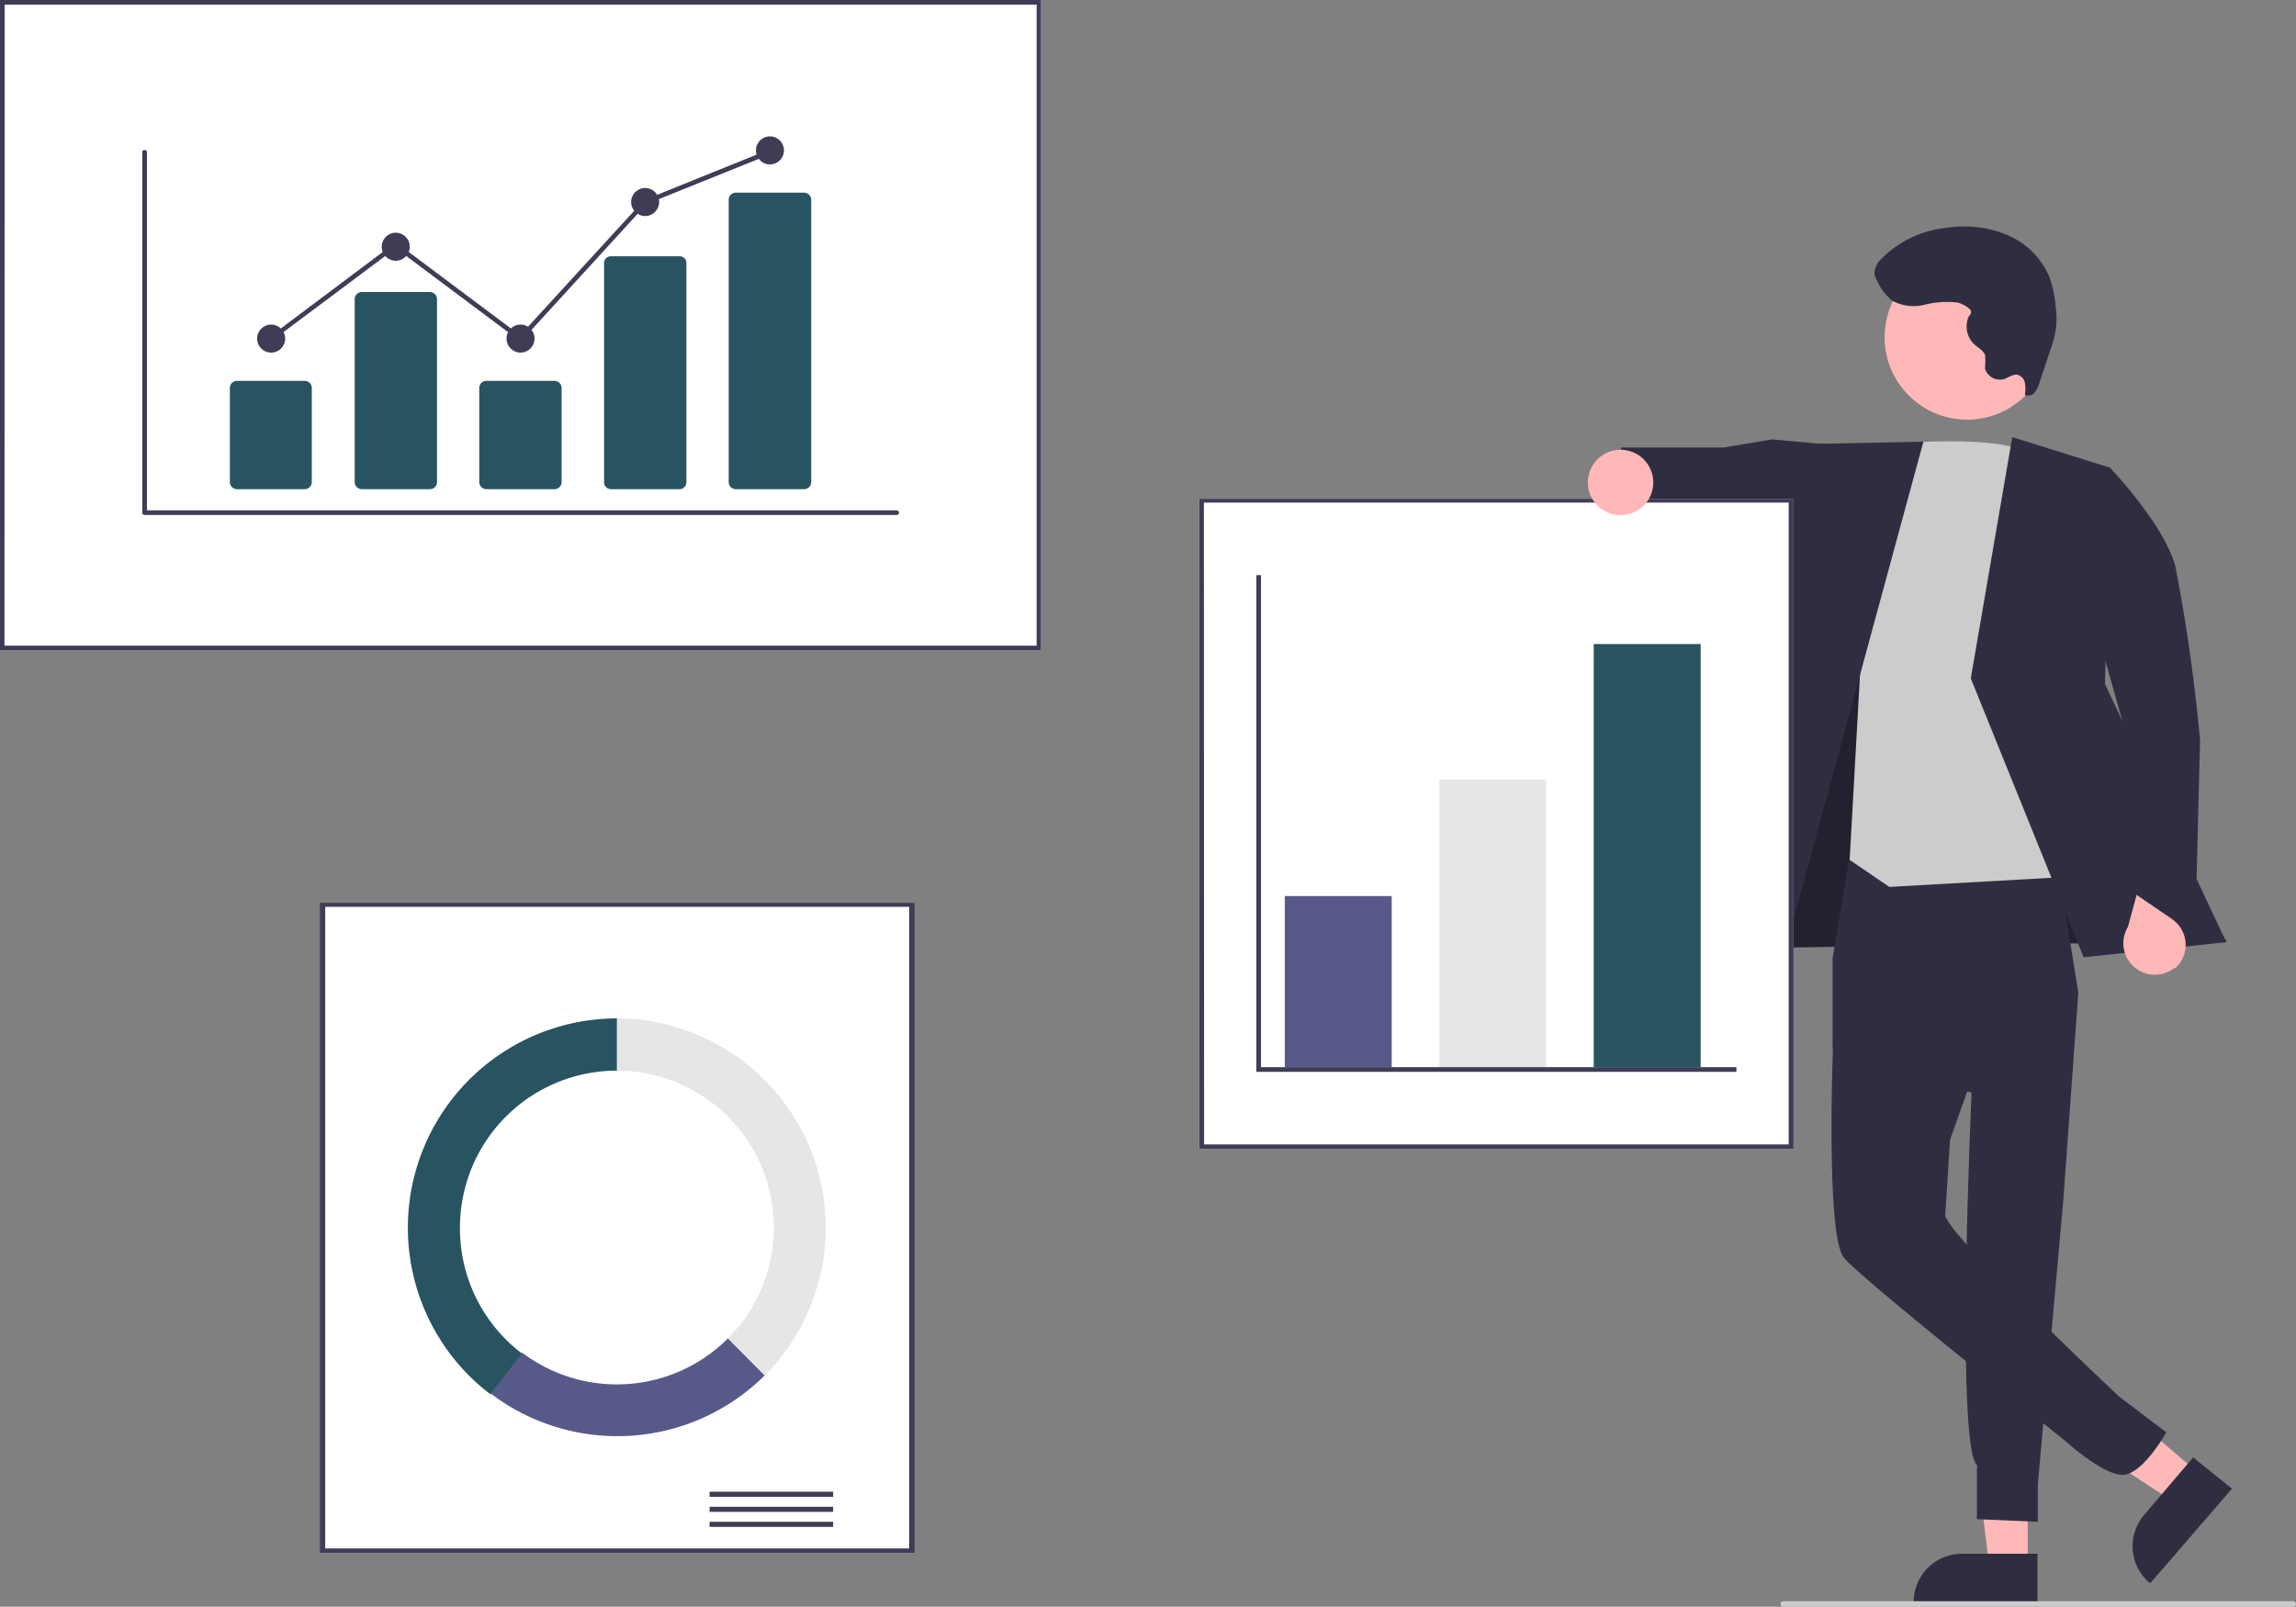 <svg xmlns="http://www.w3.org/2000/svg" viewBox="0 0 112.96 79.06"><rect x="0" y="0" width="112.96" height="79.06" fill="#808080" stroke="none"/><defs><style>.cls-1{fill:#ffb8b8;}.cls-2{fill:#2f2e41;}.cls-3{isolation:isolate;opacity:0.28;}.cls-4{fill:#ccc;}.cls-5{fill:#fff;}.cls-6{fill:#3f3d56;}.cls-7{fill:#e6e6e6;}.cls-8{fill:#575a89;}.cls-9{fill:#285461;}</style></defs><g id="Calque_2" data-name="Calque 2"><g id="Calque_1-2" data-name="Calque 1"><polygon class="cls-1" points="99.76 77.07 97.87 77.07 96.97 69.78 99.76 69.78 99.76 77.07"/><path class="cls-2" d="M100.24,78.9H94.15v-.07a2.38,2.38,0,0,1,2.37-2.38h3.72Z"/><polygon class="cls-1" points="108.1 72.43 106.87 73.86 100.74 69.82 102.56 67.69 108.1 72.43"/><path class="cls-2" d="M109.81,73.25l-4,4.63-.06,0a2.37,2.37,0,0,1-.26-3.34h0l2.41-2.83Z"/><polygon class="cls-2" points="86.34 41.22 85.75 46.65 109.53 46.31 99.16 29.41 90.69 29.11 86.34 41.22"/><polygon class="cls-3" points="86.34 41.22 85.75 46.65 109.53 46.31 99.16 29.41 90.69 29.11 86.34 41.22"/><path class="cls-2" d="M91,42.15l-.84,5v4.44L97,53.77s-.8,17.23.26,18.33l0,2.65,3,.13,0-1.86,1.25-13.94.74-10.24L101,41.08Z"/><path class="cls-2" d="M96.26,46.43l-6.08,5.13s-.36,9.25.54,10.33,10.88,9,10.88,9,1.8,1.65,2.8,1.68,2.18-2.09,2.18-2.09l-2.33-1.77s-6-5.63-7.83-7.87a4.86,4.86,0,0,1-.72-1l.24-3.76,2.49-7Z"/><polygon class="cls-2" points="89.8 21.86 87.18 21.62 84.8 22.02 79.76 22.02 79.33 25.67 83.93 26.7 85.05 26.15 89.72 27.93 89.8 21.86"/><path class="cls-4" d="M92.93,21.85s5.57-.52,6.84.48,4,20.7,4,20.7l-10.82.61L91,42.31l.55-9.84Z"/><polygon class="cls-2" points="94.63 21.73 88.49 21.86 82.77 47.73 87.29 48.73 94.63 21.73"/><polygon class="cls-2" points="99 21.51 103.84 23.02 103.56 33.65 109.53 46.36 102.51 47.1 96.96 33.38 99 21.51"/><path class="cls-1" d="M107,47.65a1.53,1.53,0,0,0,.14-2.18l-.19-.19,1-3.39L106,40.79l-1.31,4.82a1.55,1.55,0,0,0,2.31,2Z"/><path class="cls-2" d="M101,23.32l2.86-.25s2.57,2.69,3.16,4.77a86.06,86.06,0,0,1,1.22,8.59L108,46l-3.34-2.28-.23-8.19Z"/><circle class="cls-1" cx="96.78" cy="16.59" r="4.06"/><path class="cls-2" d="M96.33,14.89a4.44,4.44,0,0,0-1.62.1,2.22,2.22,0,0,1-1.59-.18,2.44,2.44,0,0,1-.74-.94,1.08,1.08,0,0,1-.16-.42,1,1,0,0,1,.32-.69,5.22,5.22,0,0,1,3.23-1.55,5.53,5.53,0,0,1,3,.36,3.87,3.87,0,0,1,2.06,2.07,5.83,5.83,0,0,1,.31,1.48,4.2,4.2,0,0,1,0,1.12,5.8,5.8,0,0,1-.21.82l-.6,1.8a1.4,1.4,0,0,1-.24.47.4.4,0,0,1-.47.1,1.73,1.73,0,0,0,0-.6.51.51,0,0,0-.4-.4c-.22,0-.41.15-.62.22a.76.76,0,0,1-.94-.51s0,0,0-.06a3.12,3.12,0,0,0,0-.62c-.1-.23-.34-.35-.52-.51a1.2,1.2,0,0,1-.33-1.24c0-.15.19-.22.16-.39S96.52,14.94,96.33,14.89Z"/><path class="cls-5" d="M51.22,32H0V0H51.22Z"/><path class="cls-6" d="M51.22,32H0V0H51.22Zm-51-.23H51V.23H.23Z"/><path class="cls-5" d="M45,76.42H15.73v-32H45Z"/><path class="cls-6" d="M45,76.42H15.73v-32H45Zm-29-.23H44.73V44.62H16Z"/><rect class="cls-6" x="34.91" y="73.4" width="6.08" height="0.25"/><rect class="cls-6" x="34.91" y="74.14" width="6.08" height="0.25"/><rect class="cls-6" x="34.91" y="74.88" width="6.08" height="0.25"/><path class="cls-7" d="M30.35,50.11v2.57a7.72,7.72,0,0,1,5.46,13.18l1.81,1.82a10.3,10.3,0,0,0-7.27-17.57Z"/><path class="cls-8" d="M37.62,67.68l-1.81-1.82a7.73,7.73,0,0,1-10.13.69l-1.56,2A10.29,10.29,0,0,0,37.62,67.68Z"/><path class="cls-9" d="M22.63,60.4a7.72,7.72,0,0,1,7.72-7.72h0V50.11A10.3,10.3,0,0,0,24.12,68.6l1.56-2A7.72,7.72,0,0,1,22.63,60.4Z"/><path class="cls-5" d="M88.24,56.54H59v-32H88.24Z"/><path class="cls-6" d="M88.24,56.54H59v-32H88.24Zm-29-.23H88V24.73H59.23Z"/><rect class="cls-8" x="63.21" y="44.09" width="5.26" height="8.42"/><rect class="cls-7" x="70.81" y="38.36" width="5.26" height="14.15"/><rect class="cls-9" x="78.41" y="31.69" width="5.26" height="20.82"/><polygon class="cls-6" points="85.43 52.74 61.81 52.74 61.81 28.3 62.04 28.3 62.04 52.51 85.43 52.51 85.43 52.74"/><circle class="cls-1" cx="79.73" cy="23.74" r="1.61"/><path class="cls-4" d="M112.83,79.06H87.73a.13.13,0,0,1-.13-.13.13.13,0,0,1,.13-.14h25.1a.13.13,0,0,1,.13.14A.13.13,0,0,1,112.83,79.06Z"/><path class="cls-6" d="M44.11,25.34h-37A.11.11,0,0,1,7,25.23V7.49a.11.11,0,0,1,.11-.11.11.11,0,0,1,.12.11V25.11H44.11a.12.12,0,0,1,.12.12.12.12,0,0,1-.12.11Z"/><path class="cls-9" d="M15,24.07H11.65a.35.35,0,0,1-.34-.35V19.09a.35.35,0,0,1,.34-.35H15a.35.35,0,0,1,.34.35v4.63A.35.35,0,0,1,15,24.07Z"/><path class="cls-9" d="M21.15,24.07H17.79a.35.35,0,0,1-.34-.35v-9a.35.35,0,0,1,.34-.35h3.36a.35.35,0,0,1,.35.35v9A.35.35,0,0,1,21.15,24.07Z"/><path class="cls-9" d="M27.29,24.07H23.93a.35.35,0,0,1-.35-.35V19.09a.35.35,0,0,1,.35-.35h3.36a.35.35,0,0,1,.34.35v4.63A.35.35,0,0,1,27.29,24.07Z"/><path class="cls-9" d="M33.43,24.07H30.06a.34.34,0,0,1-.34-.33V12.93a.33.33,0,0,1,.34-.32h3.37a.33.33,0,0,1,.34.32V23.74A.34.34,0,0,1,33.43,24.07Z"/><path class="cls-9" d="M39.56,24.07H36.2a.35.35,0,0,1-.35-.35V9.82a.35.35,0,0,1,.35-.34h3.36a.35.35,0,0,1,.35.34v13.9A.35.35,0,0,1,39.56,24.07Z"/><circle class="cls-6" cx="13.34" cy="16.66" r="0.69"/><circle class="cls-6" cx="19.47" cy="12.14" r="0.69"/><circle class="cls-6" cx="25.61" cy="16.66" r="0.69"/><circle class="cls-6" cx="31.74" cy="9.94" r="0.69"/><circle class="cls-6" cx="37.88" cy="7.4" r="0.69"/><polygon class="cls-6" points="25.62 16.81 19.47 12.21 13.4 16.75 13.27 16.57 19.47 11.92 25.59 16.5 31.68 9.85 31.7 9.84 37.84 7.36 37.92 7.58 31.81 10.04 25.62 16.81"/></g></g></svg>